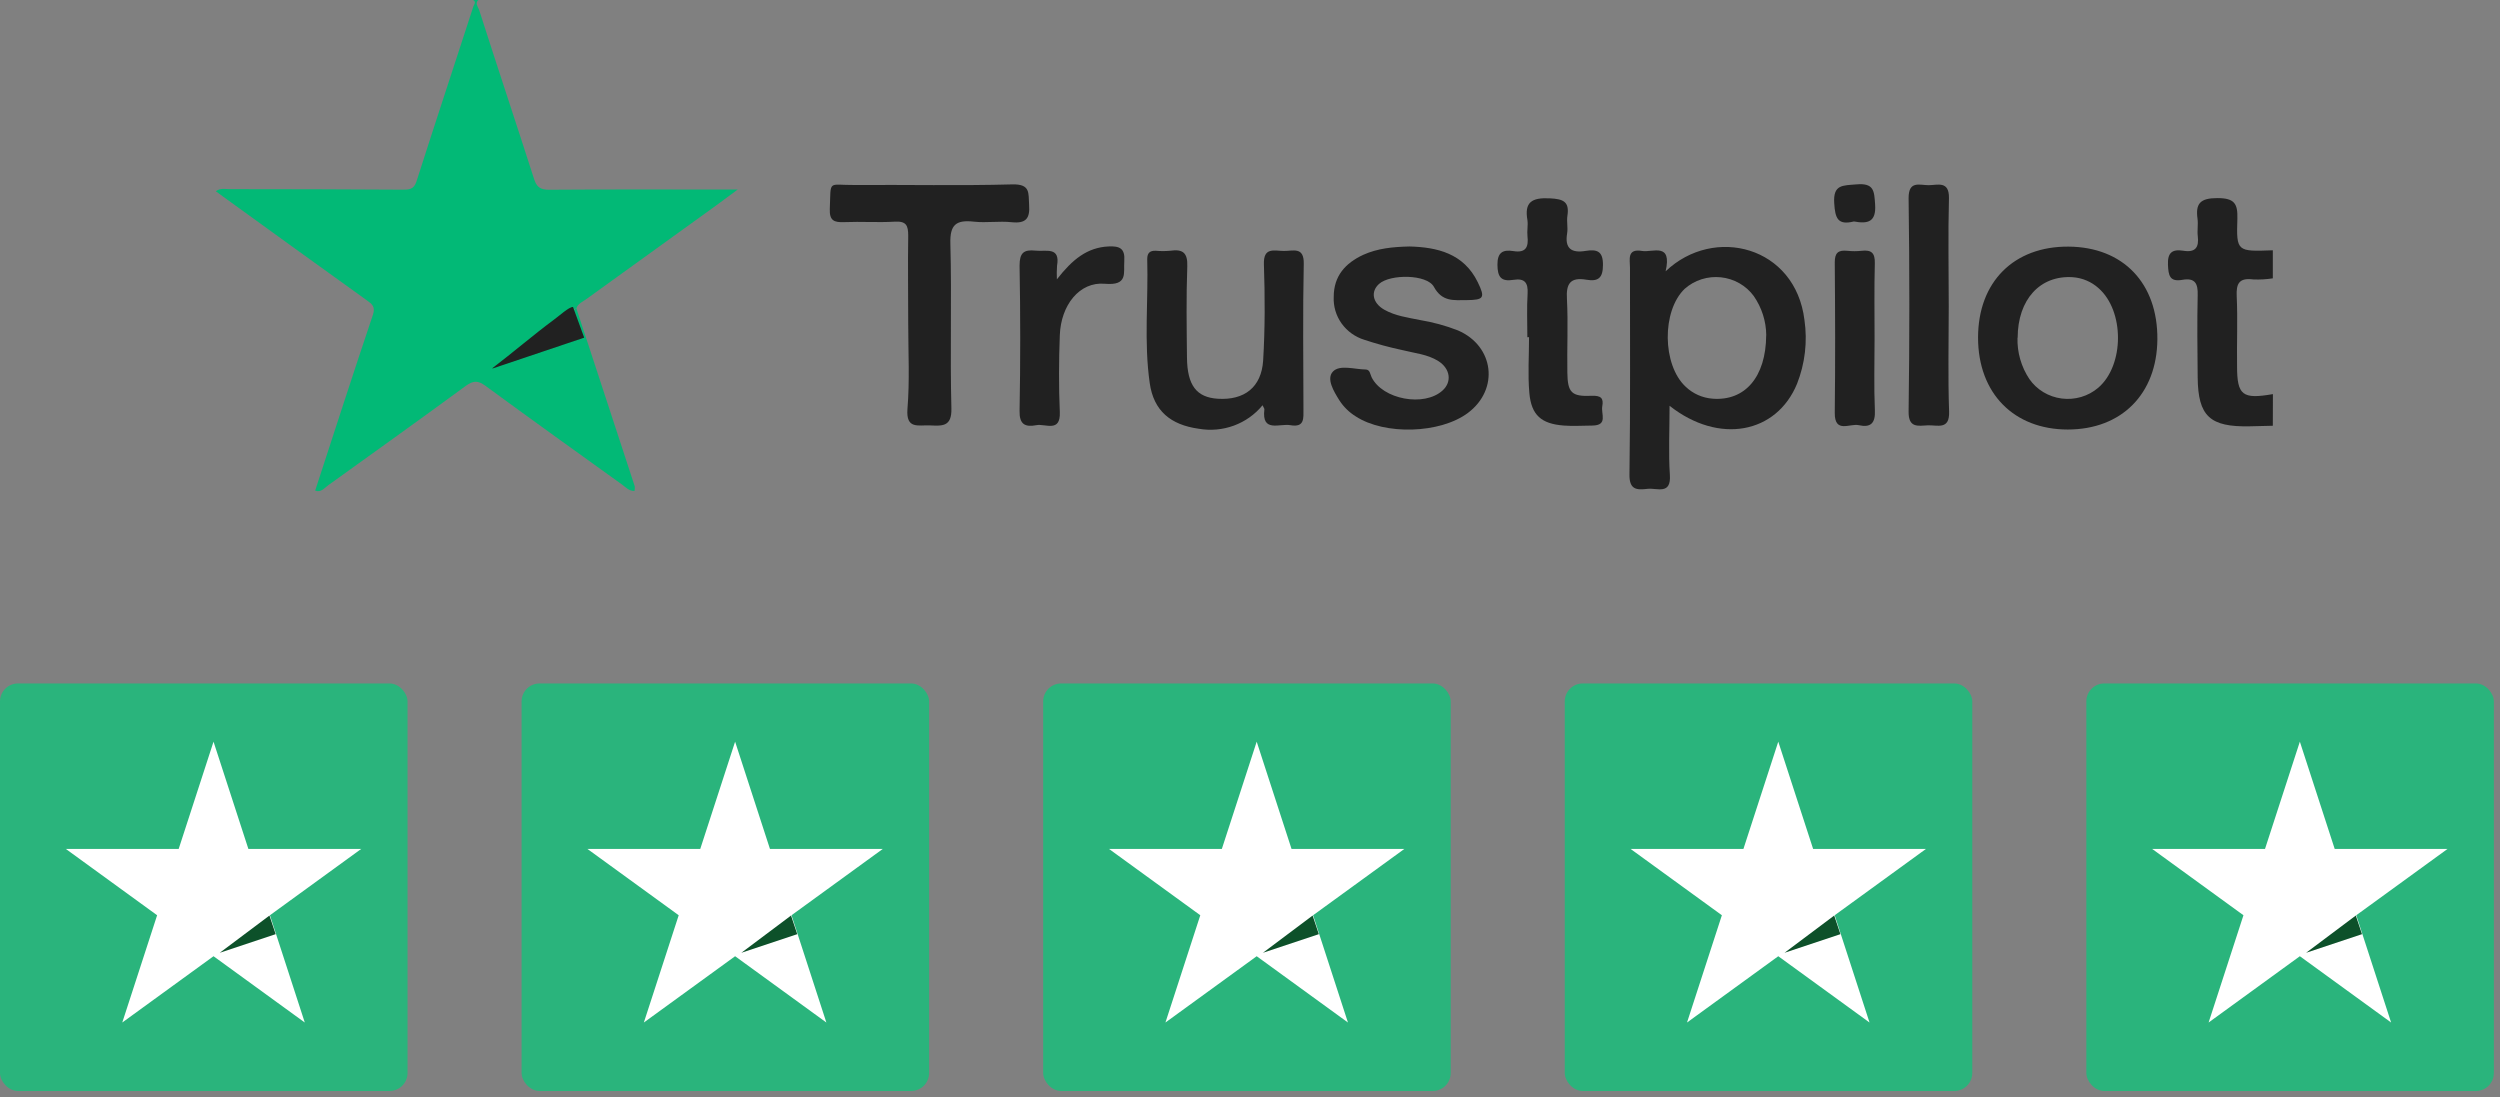 <svg width="139" height="61" viewBox="0 0 139 61" fill="none" xmlns="http://www.w3.org/2000/svg">
<rect x="0" y="0" width="139" height="61" fill="#808080" stroke="none"/>
<path d="M32.047 17.145C32.889 19.676 34.452 24.509 35.291 27.038C35.301 27.125 35.296 27.213 35.277 27.299C34.954 27.299 34.788 27.086 34.587 26.943C32.049 25.119 29.509 23.3 26.99 21.451C26.571 21.144 26.31 21.16 25.903 21.451C23.365 23.312 20.804 25.145 18.246 26.982C18.035 27.134 17.845 27.404 17.524 27.275C18.589 24.012 19.639 20.754 20.732 17.509C20.891 17.041 20.67 16.894 20.375 16.683C17.702 14.763 15.035 12.839 12.375 10.91C12.263 10.831 12.154 10.747 12 10.632C12.265 10.443 12.521 10.516 12.752 10.516C15.96 10.516 19.164 10.526 22.364 10.546C22.731 10.546 23.01 10.546 23.156 10.088C24.195 6.84 25.266 3.601 26.32 0.358C26.357 0.249 26.495 0.111 26.31 0H26.591C26.391 0.199 26.591 0.398 26.641 0.557C27.644 3.692 28.688 6.818 29.695 9.953C29.839 10.401 30.04 10.55 30.531 10.55C33.739 10.526 36.937 10.538 40.142 10.538H41.016C40.456 10.95 40.075 11.239 39.686 11.519C37.323 13.223 34.96 14.928 32.596 16.633C32.396 16.781 32.133 16.874 32.047 17.145C31.546 17.262 31.213 17.646 30.818 17.925C29.476 18.873 28.153 19.844 26.822 20.806V20.482L32.047 17.145Z" fill="#02B976"/>
<path d="M126.369 23.672L125.081 23.703C122.872 23.748 122.211 23.146 122.191 20.985C122.177 19.464 122.157 17.941 122.191 16.42C122.214 15.762 122.046 15.434 121.337 15.559C120.628 15.684 120.565 15.309 120.539 14.724C120.511 14.055 120.764 13.841 121.394 13.941C122.066 14.052 122.271 13.752 122.197 13.136C122.157 12.818 122.225 12.484 122.183 12.167C122.063 11.317 122.331 11.014 123.285 11.014C124.239 11.014 124.424 11.323 124.398 12.169C124.338 13.991 124.378 13.991 126.369 13.916V15.476C126.01 15.532 125.646 15.552 125.284 15.537C124.509 15.437 124.327 15.749 124.361 16.462C124.421 17.759 124.361 19.06 124.381 20.361C124.381 21.985 124.683 22.207 126.374 21.912L126.369 23.672Z" fill="#212121"/>
<path d="M92.609 15.084C95.3 12.521 99.833 13.691 100.329 17.802C100.501 18.996 100.359 20.212 99.916 21.337C98.777 24.108 95.576 24.729 92.828 22.562C92.828 23.93 92.762 25.172 92.845 26.406C92.922 27.537 92.13 27.119 91.6 27.18C91 27.25 90.584 27.239 90.598 26.372C90.655 22.543 90.621 18.713 90.627 14.883C90.627 14.429 90.447 13.808 91.299 13.953C91.891 14.051 92.979 13.452 92.609 15.084ZM98.204 18.641C98.197 17.861 97.955 17.102 97.507 16.457C97.294 16.168 97.022 15.926 96.707 15.747C96.392 15.568 96.042 15.456 95.68 15.418C95.318 15.38 94.952 15.417 94.606 15.527C94.26 15.637 93.941 15.817 93.671 16.056C92.389 17.281 92.418 20.287 93.722 21.501C94.127 21.89 94.66 22.126 95.226 22.167C97.003 22.303 98.187 20.986 98.201 18.632L98.204 18.641Z" fill="#212121"/>
<path d="M50.497 17.973C50.497 16.349 50.472 14.725 50.497 13.102C50.497 12.525 50.383 12.286 49.737 12.325C48.808 12.38 47.874 12.311 46.946 12.35C46.377 12.375 46.112 12.269 46.137 11.62C46.206 9.963 45.998 10.297 47.513 10.286C50.437 10.266 53.365 10.333 56.286 10.252C57.312 10.227 57.172 10.748 57.218 11.38C57.272 12.124 57.067 12.441 56.247 12.355C55.558 12.28 54.846 12.4 54.157 12.325C53.16 12.213 52.809 12.486 52.841 13.547C52.923 16.597 52.818 19.655 52.898 22.705C52.926 23.744 52.382 23.68 51.688 23.652C51.058 23.627 50.369 23.875 50.454 22.747C50.585 21.162 50.497 19.563 50.497 17.973Z" fill="#212121"/>
<path d="M109.98 18.772C109.98 15.672 111.974 13.689 115.012 13.712C118.051 13.734 119.976 15.753 119.95 18.867C119.925 21.906 117.957 23.881 114.967 23.881C111.977 23.881 109.98 21.872 109.98 18.772ZM112.173 18.772C112.149 19.587 112.378 20.389 112.831 21.073C113.036 21.368 113.303 21.618 113.614 21.805C113.924 21.992 114.272 22.112 114.634 22.158C114.996 22.204 115.364 22.175 115.713 22.072C116.063 21.969 116.386 21.794 116.661 21.56C118.119 20.31 118.128 17.288 116.675 16.018C116.284 15.666 115.782 15.453 115.252 15.413C113.435 15.291 112.185 16.645 112.182 18.784L112.173 18.772Z" fill="#212121"/>
<path d="M78.372 13.704C79.89 13.745 81.38 14.077 82.166 15.695C82.59 16.567 82.502 16.678 81.539 16.687C80.833 16.687 80.184 16.793 79.725 15.948C79.338 15.241 77.299 15.233 76.681 15.781C76.194 16.21 76.308 16.845 76.966 17.219C77.578 17.567 78.281 17.656 78.959 17.795C79.68 17.914 80.385 18.107 81.064 18.372C83.077 19.241 83.367 21.644 81.619 22.956C80.081 24.112 76.991 24.207 75.374 23.148C75.008 22.92 74.699 22.616 74.468 22.257C74.155 21.753 73.734 21.062 74.109 20.661C74.485 20.26 75.303 20.536 75.926 20.544C76.174 20.544 76.177 20.8 76.259 20.97C76.863 22.21 79.187 22.642 80.209 21.709C80.739 21.229 80.636 20.494 79.967 20.073C79.364 19.695 78.654 19.639 77.974 19.466C77.26 19.314 76.556 19.124 75.864 18.895C75.349 18.737 74.903 18.417 74.593 17.985C74.284 17.553 74.13 17.032 74.155 16.506C74.155 15.35 74.796 14.631 75.801 14.166C76.601 13.809 77.427 13.726 78.372 13.704Z" fill="#212121"/>
<path d="M70.197 22.532C69.781 23.042 69.231 23.433 68.606 23.663C67.982 23.893 67.305 23.953 66.648 23.838C65.085 23.621 64.148 22.844 63.926 21.309C63.596 19.017 63.852 16.705 63.786 14.404C63.786 14.078 63.923 13.928 64.259 13.942C64.524 13.966 64.791 13.966 65.056 13.942C65.777 13.836 66.042 14.062 66.013 14.822C65.951 16.507 65.979 18.198 65.996 19.886C66.013 21.429 66.526 22.092 67.705 22.17C69.177 22.264 70.137 21.54 70.231 20.042C70.339 18.262 70.333 16.471 70.273 14.688C70.242 13.73 70.843 13.945 71.37 13.953C71.897 13.962 72.509 13.694 72.489 14.672C72.432 17.365 72.466 20.061 72.472 22.749C72.472 23.253 72.543 23.782 71.743 23.64C71.148 23.534 70.14 24.072 70.299 22.768C70.311 22.727 70.259 22.671 70.197 22.532Z" fill="#212121"/>
<path d="M84.921 18.751C84.921 17.937 84.884 17.124 84.935 16.317C84.969 15.715 84.767 15.461 84.152 15.559C83.457 15.673 83.263 15.397 83.258 14.723C83.252 14.049 83.543 13.863 84.141 13.96C84.853 14.077 84.995 13.721 84.927 13.125C84.895 12.846 84.964 12.531 84.927 12.25C84.744 11.245 85.163 10.977 86.165 11.027C86.926 11.063 87.27 11.214 87.148 11.999C87.099 12.317 87.185 12.654 87.133 12.971C86.991 13.807 87.361 14.085 88.167 13.949C88.774 13.854 89.135 13.949 89.124 14.734C89.124 15.447 88.868 15.667 88.207 15.553C87.304 15.397 87.068 15.779 87.122 16.623C87.193 17.985 87.122 19.35 87.145 20.714C87.159 21.828 87.376 22.057 88.492 22.007C89.024 21.984 89.167 22.149 89.087 22.583C89.007 23.018 89.417 23.647 88.54 23.661C88.008 23.661 87.475 23.703 86.948 23.661C85.701 23.566 85.143 23.087 85.032 21.854C84.941 20.823 85.015 19.781 85.015 18.745L84.921 18.751Z" fill="#212121"/>
<path d="M108.35 17.042C108.35 18.992 108.302 20.942 108.37 22.891C108.404 23.924 107.718 23.624 107.185 23.649C106.653 23.674 106.106 23.813 106.118 22.886C106.173 18.925 106.173 14.965 106.118 11.007C106.118 10.023 106.738 10.299 107.237 10.296C107.735 10.293 108.376 10.04 108.362 11.012C108.308 13.018 108.35 15.031 108.35 17.042Z" fill="#212121"/>
<path d="M58.763 15.532C59.618 14.435 60.438 13.758 61.64 13.702C62.246 13.674 62.559 13.808 62.511 14.499C62.463 15.19 62.733 15.891 61.423 15.777C60.016 15.655 58.986 16.969 58.926 18.635C58.872 20.061 58.863 21.49 58.926 22.916C58.968 24.072 58.123 23.542 57.621 23.64C56.998 23.757 56.673 23.601 56.688 22.849C56.737 20.158 56.737 17.466 56.688 14.772C56.688 14.062 56.912 13.861 57.59 13.936C58.16 13.997 58.957 13.699 58.772 14.772C58.754 15.025 58.751 15.279 58.763 15.532V15.532Z" fill="#212121"/>
<path d="M104.226 18.83C104.226 20.158 104.186 21.489 104.243 22.818C104.277 23.526 104.013 23.79 103.346 23.64C102.856 23.528 102.002 24.119 102.013 22.954C102.045 20.169 102.036 17.384 102.013 14.585C102.013 14.056 102.204 13.894 102.708 13.944C102.972 13.973 103.239 13.973 103.503 13.944C104.072 13.877 104.255 14.084 104.24 14.646C104.203 16.039 104.226 17.434 104.226 18.83Z" fill="#212121"/>
<path d="M32.481 18.774L27.409 20.481H27.361C28.507 19.612 29.646 18.628 30.801 17.772C31.147 17.521 31.628 17.067 31.86 17.067L32.481 18.774Z" fill="#212121"/>
<path d="M103.077 12.313C102.166 12.541 102.035 12.12 101.983 11.299C101.915 10.249 102.453 10.318 103.211 10.252C104.207 10.162 104.205 10.63 104.256 11.366C104.324 12.346 103.854 12.457 103.077 12.313Z" fill="#212121"/>
<rect y="38" width="22.659" height="22.659" rx="1" fill="#2AB47C"/>
<path d="M11.872 41.237L13.81 47.202H20.081L15.008 50.888L16.946 56.852L11.872 53.166L6.798 56.852L8.736 50.888L3.662 47.202H9.934L11.872 41.237Z" fill="white"/>
<path d="M12.219 52.975L14.982 50.904L15.327 51.94L12.219 52.975Z" fill="#0D512A"/>
<rect x="29" y="38" width="22.659" height="22.659" rx="1" fill="#2AB47C"/>
<path d="M40.872 41.237L42.81 47.202H49.081L44.008 50.888L45.946 56.852L40.872 53.166L35.798 56.852L37.736 50.888L32.662 47.202H38.934L40.872 41.237Z" fill="white"/>
<path d="M41.219 52.975L43.981 50.904L44.327 51.94L41.219 52.975Z" fill="#0D512A"/>
<rect x="58" y="38" width="22.659" height="22.659" rx="1" fill="#2AB47C"/>
<path d="M69.872 41.237L71.81 47.202H78.081L73.008 50.888L74.946 56.852L69.872 53.166L64.798 56.852L66.736 50.888L61.662 47.202H67.934L69.872 41.237Z" fill="white"/>
<path d="M70.219 52.975L72.981 50.904L73.327 51.94L70.219 52.975Z" fill="#0D512A"/>
<rect x="87" y="38" width="22.659" height="22.659" rx="1" fill="#2AB47C"/>
<path d="M98.872 41.237L100.81 47.202H107.081L102.008 50.888L103.946 56.852L98.872 53.166L93.798 56.852L95.736 50.888L90.662 47.202H96.934L98.872 41.237Z" fill="white"/>
<path d="M99.219 52.975L101.982 50.904L102.327 51.94L99.219 52.975Z" fill="#0D512A"/>
<rect x="116" y="38" width="22.659" height="22.659" rx="1" fill="#2AB47C"/>
<path d="M127.872 41.237L129.81 47.202H136.081L131.008 50.888L132.946 56.852L127.872 53.166L122.798 56.852L124.736 50.888L119.662 47.202H125.934L127.872 41.237Z" fill="white"/>
<path d="M128.219 52.975L130.982 50.904L131.327 51.94L128.219 52.975Z" fill="#0D512A"/>
</svg>

